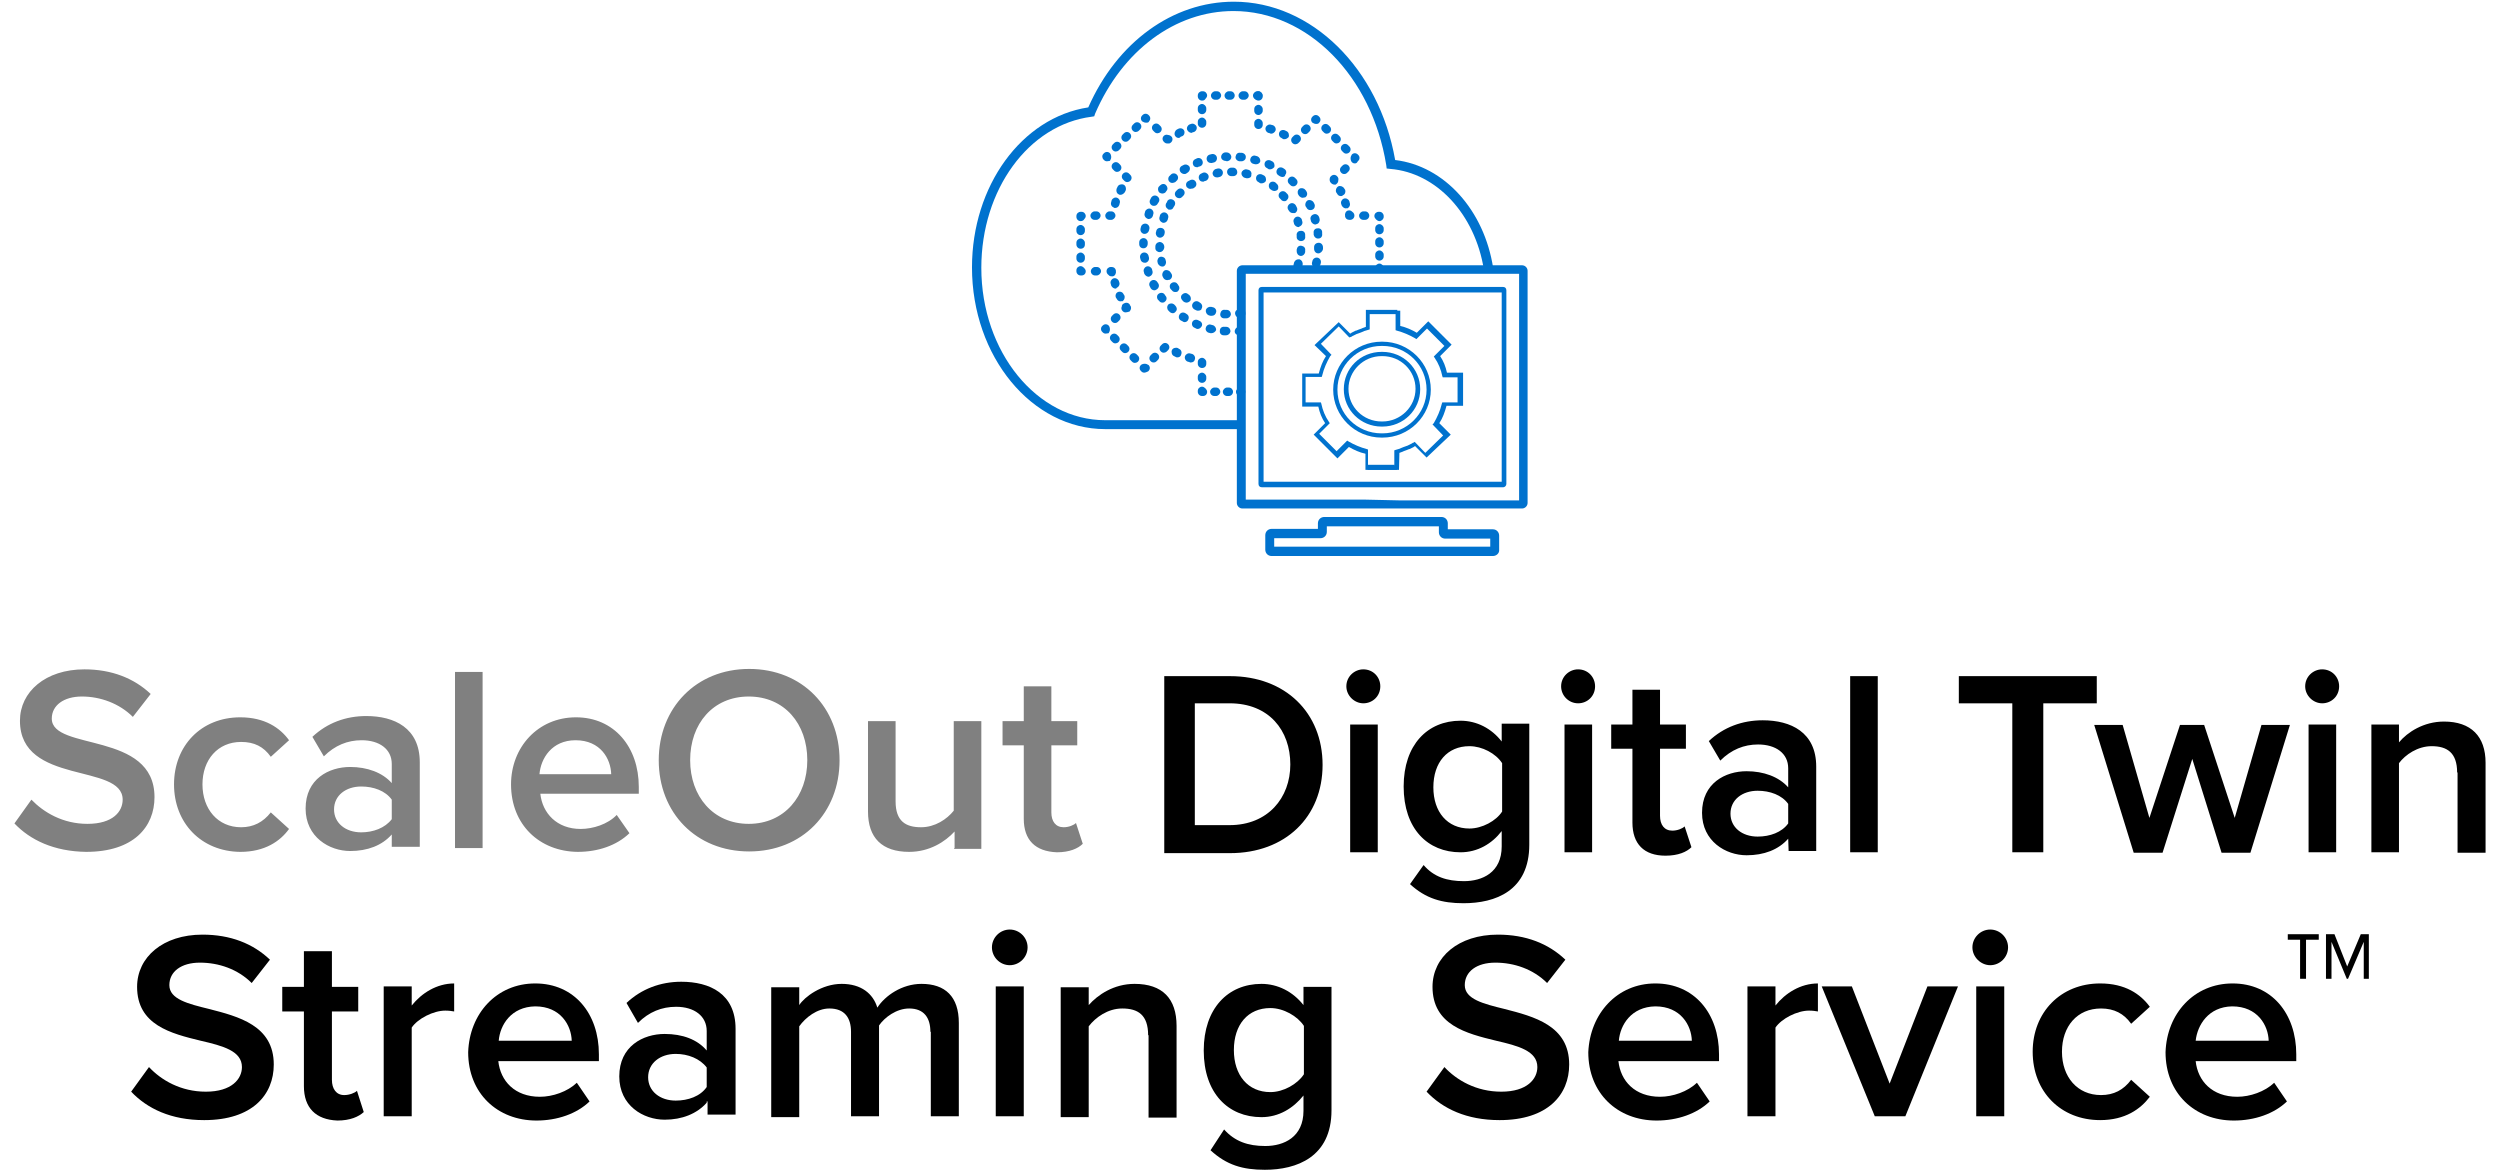 <?xml version="1.0" encoding="UTF-8"?> <svg xmlns="http://www.w3.org/2000/svg" xmlns:xlink="http://www.w3.org/1999/xlink" version="1.1" id="Layer_1" x="0px" y="0px" viewBox="0 0 589 276" style="enable-background:new 0 0 589 276;" xml:space="preserve"> <style type="text/css"> .st0{fill:#0072CE;} .st1{fill:#0072CE;stroke:#2B71B8;stroke-width:1.353;stroke-miterlimit:10;} .st2{fill:#0072CE;stroke:#2B71B8;stroke-width:1.876;stroke-linecap:round;stroke-miterlimit:10;stroke-dasharray:1.995,5.084;} .st3{fill:none;} .st4{fill:#0072CE;stroke:#2B71B8;stroke-width:1.876;stroke-linecap:round;stroke-miterlimit:10;stroke-dasharray:1.995,4.067;} .st5{fill:#0072CE;stroke:#2B71B8;stroke-width:2.034;stroke-linecap:round;stroke-miterlimit:10;stroke-dasharray:0.407,3.05;} .st6{fill:#0072CE;stroke:#2B71B8;stroke-width:0.402;stroke-miterlimit:10;} .st7{fill:#0072CE;stroke:#2B71B8;stroke-width:1.017;stroke-miterlimit:10;} .st8{fill:#808080;} .st9{fill:#0072C6;} .st10{fill:#0076BE;} </style> <g> <g> <path class="st0" d="M292.3,101.1h-31.9c-17.3,0-31.4-17.1-31.4-38.1c0-19.2,11.7-35.3,27.4-37.7c6.8-15.4,19.9-24.9,34.3-24.9 c18.3,0,34.2,15.7,38,37.3c11.6,1.4,21,11.8,23.1,25.5l-2.2,0.3c-2.1-13.1-11.2-22.8-22-23.7l-0.9-0.1l-0.1-0.8 c-3.4-21-18.5-36.3-36-36.3c-13.7,0-26.2,9.3-32.6,24.2l-0.2,0.6l-0.6,0.1c-14.9,1.9-26,17.2-26,35.6c0,19.8,13.1,35.9,29.2,35.9 h31.9v2.1H292.3z"></path> <g> <g> <path class="st0" d="M325,64.3c-0.6,0-1-0.5-1-1v-0.2c0-0.6,0.5-1,1-1c0.5,0,1,0.5,1,1v0.2C326,63.9,325.5,64.3,325,64.3z"></path> <path class="st0" d="M325,61.4c-0.6,0-1-0.5-1-1V60c0-0.6,0.5-1,1-1c0.5,0,1,0.5,1,1v0.4C326,61,325.5,61.4,325,61.4z M325,58.3 c-0.6,0-1-0.5-1-1v-0.4c0-0.6,0.5-1,1-1c0.5,0,1,0.5,1,1v0.4C326,57.9,325.5,58.3,325,58.3z M325,55.2c-0.6,0-1-0.5-1-1v-0.4 c0-0.6,0.5-1,1-1c0.5,0,1,0.5,1,1v0.4C326,54.8,325.5,55.2,325,55.2z"></path> <path class="st0" d="M325,52.1c-0.3,0-0.6-0.2-0.8-0.4c-0.2-0.2-0.4-0.5-0.4-0.8c0-0.6,0.5-1,1-1h0.2c0.6,0,1,0.5,1,1v0.2 C326,51.6,325.5,52.1,325,52.1z"></path> <path class="st0" d="M321.6,51.8h-0.4c-0.6,0-1-0.5-1-1c0-0.5,0.5-1,1-1h0.4c0.6,0,1,0.5,1,1C322.6,51.3,322.2,51.8,321.6,51.8z "></path> <path class="st0" d="M318.1,51.8h-0.2c-0.5,0-0.9-0.3-1-0.8v-0.2c-0.1-0.5,0.2-1.1,0.7-1.2c0.4-0.1,0.7,0,1,0.3 c0.3,0.2,0.5,0.5,0.5,0.9C319.1,51.4,318.6,51.8,318.1,51.8z"></path> <path class="st0" d="M317.1,49.1c-0.4,0-0.8-0.3-1-0.7l-0.1-0.3c-0.2-0.5,0.1-1.1,0.6-1.3c0.5-0.2,1.1,0.1,1.3,0.6l0.1,0.4 c0.2,0.5-0.1,1.1-0.6,1.3C317.3,49,317.2,49.1,317.1,49.1z M315.9,46.2c-0.4,0-0.7-0.2-0.9-0.6l-0.2-0.3c-0.2-0.5,0-1.1,0.5-1.4 c0.5-0.2,1.1,0,1.4,0.5l0.2,0.3c0.2,0.5,0,1.1-0.5,1.3C316.2,46.2,316.1,46.2,315.9,46.2z"></path> <path class="st0" d="M314.4,43.5c-0.3,0-0.7-0.2-0.9-0.5l-0.1-0.1c-0.2-0.4-0.2-1,0.1-1.3l0.1-0.1c0.4-0.4,1-0.4,1.4,0 c0.3,0.3,0.4,0.6,0.3,1c0,0.4-0.2,0.7-0.5,0.9C314.8,43.5,314.6,43.5,314.4,43.5z"></path> <path class="st0" d="M316.7,41c-0.3,0-0.5-0.1-0.7-0.3c-0.4-0.4-0.4-1,0-1.4l0.3-0.3c0.4-0.4,1-0.4,1.4,0c0.4,0.4,0.4,1,0,1.4 l-0.3,0.3C317.2,40.9,317,41,316.7,41z"></path> <path class="st0" d="M319.2,38.5c-0.3,0-0.5-0.1-0.7-0.3s-0.3-0.6-0.3-0.9c0-0.3,0.1-0.6,0.3-0.9c0.4-0.4,1-0.4,1.4,0l0.1,0.1 c0.2,0.2,0.3,0.4,0.3,0.7s-0.1,0.5-0.3,0.7l-0.1,0.1C319.7,38.4,319.5,38.5,319.2,38.5z"></path> <path class="st0" d="M317.2,36.2c-0.3,0-0.5-0.1-0.7-0.3l-0.3-0.3c-0.4-0.4-0.4-1,0-1.4c0.4-0.4,1-0.4,1.4,0l0.3,0.3 c0.4,0.4,0.4,1,0,1.4C317.7,36.1,317.4,36.2,317.2,36.2z M314.9,33.8c-0.3,0-0.5-0.1-0.7-0.3l-0.3-0.3c-0.4-0.4-0.4-1,0-1.4 c0.4-0.4,1-0.4,1.4,0l0.3,0.3c0.4,0.4,0.4,1,0,1.4C315.4,33.7,315.1,33.8,314.9,33.8z M312.6,31.5c-0.3,0-0.5-0.1-0.7-0.3 l-0.3-0.3c-0.4-0.4-0.4-1,0-1.4c0.4-0.4,1-0.4,1.4,0l0.3,0.3c0.4,0.4,0.4,1,0,1.4C313.1,31.4,312.8,31.5,312.6,31.5z"></path> <path class="st0" d="M310.2,29.2h-0.1c-0.3,0-0.6-0.1-0.9-0.3c-0.4-0.4-0.4-1,0-1.4l0.1-0.1c0.4-0.4,1-0.4,1.4,0l0.1,0.1 c0.4,0.4,0.4,1,0,1.4C310.7,29.1,310.4,29.2,310.2,29.2z"></path> <path class="st0" d="M305.2,34c-0.3,0-0.5-0.1-0.7-0.3c-0.4-0.4-0.4-1,0-1.4l0.3-0.3c0.4-0.4,1-0.4,1.4,0c0.4,0.4,0.4,1,0,1.4 l-0.3,0.3C305.7,33.9,305.4,34,305.2,34z M302.6,32.8c-0.1,0-0.3,0-0.4-0.1l-0.3-0.2c-0.5-0.2-0.7-0.8-0.5-1.3 c0.2-0.5,0.8-0.7,1.3-0.5l0.4,0.2c0.5,0.2,0.7,0.9,0.5,1.4C303.3,32.6,303,32.8,302.6,32.8z M307.5,31.6c-0.3,0-0.5-0.1-0.7-0.3 c-0.4-0.4-0.4-1,0-1.4l0.3-0.3c0.4-0.4,1-0.4,1.4,0c0.4,0.4,0.4,1,0,1.4l-0.3,0.3C308,31.5,307.8,31.6,307.5,31.6z M299.5,31.5 c-0.1,0-0.2,0-0.3-0.1l-0.4-0.1c-0.5-0.2-0.8-0.8-0.6-1.3c0.2-0.5,0.8-0.8,1.3-0.6l0.4,0.1c0.5,0.2,0.8,0.8,0.6,1.3 C300.3,31.2,299.9,31.5,299.5,31.5z M296.5,30.4c-0.6,0-1-0.5-1-1V29c0-0.6,0.5-1,1-1c0.5,0,1,0.5,1,1v0.4 C297.5,30,297,30.4,296.5,30.4z M296.5,27.1c-0.6,0-1-0.5-1-1v-0.4c0-0.6,0.5-1,1-1c0.5,0,1,0.5,1,1v0.4 C297.5,26.6,297,27.1,296.5,27.1z"></path> <path class="st0" d="M296.5,23.7c-0.6,0-1-0.5-1-1v-0.2c0-0.6,0.5-1,1-1c0.5,0,1,0.5,1,1v0.2C297.5,23.3,297,23.7,296.5,23.7z"></path> </g> <g> <path class="st0" d="M296.4,23.5h-0.2c-0.6,0-1-0.5-1-1c0-0.5,0.5-1,1-1h0.2c0.6,0,1,0.5,1,1C297.4,23,296.9,23.5,296.4,23.5z"></path> <path class="st0" d="M293.2,23.5h-0.4c-0.6,0-1-0.5-1-1c0-0.5,0.5-1,1-1h0.4c0.6,0,1,0.5,1,1C294.2,23,293.7,23.5,293.2,23.5z M289.9,23.5h-0.4c-0.6,0-1-0.5-1-1c0-0.5,0.5-1,1-1h0.4c0.6,0,1,0.5,1,1C290.9,23,290.5,23.5,289.9,23.5z M286.7,23.5h-0.4 c-0.6,0-1-0.5-1-1c0-0.5,0.5-1,1-1h0.4c0.6,0,1,0.5,1,1C287.7,23,287.2,23.5,286.7,23.5z"></path> <path class="st0" d="M283.2,23.7c-0.6,0-1-0.5-1-1v-0.2c0-0.6,0.5-1,1-1h0.2c0.6,0,1,0.5,1,1c0,0.3-0.2,0.6-0.4,0.8 C283.8,23.6,283.6,23.7,283.2,23.7z"></path> <path class="st0" d="M277.7,32.5c-0.4,0-0.7-0.2-0.9-0.6c-0.2-0.5,0-1.1,0.5-1.4l0.4-0.2c0.5-0.2,1.1,0,1.3,0.5 c0.2,0.5,0,1.1-0.5,1.3l-0.3,0.1C278,32.4,277.9,32.5,277.7,32.5z M280.7,31.3c-0.4,0-0.8-0.3-1-0.7c-0.2-0.5,0.1-1.1,0.6-1.3 l0.3-0.1c0.5-0.2,1.1,0.1,1.3,0.6c0.2,0.5-0.1,1.1-0.6,1.3l-0.4,0.1C280.9,31.3,280.8,31.3,280.7,31.3z M283.2,30.1 c-0.6,0-1-0.5-1-1v-0.4c0-0.6,0.5-1,1-1c0.5,0,1,0.5,1,1v0.4C284.2,29.6,283.8,30.1,283.2,30.1z M283.2,26.9c-0.6,0-1-0.5-1-1 v-0.4c0-0.6,0.5-1,1-1c0.5,0,1,0.5,1,1v0.4C284.2,26.4,283.8,26.9,283.2,26.9z"></path> <path class="st0" d="M275,33.8c-0.3,0-0.5-0.1-0.7-0.3l-0.1-0.1c-0.4-0.4-0.4-1,0-1.4c0.3-0.3,0.7-0.3,1-0.2 c0.3,0,0.7,0.2,0.9,0.5c0.3,0.5,0.1,1.1-0.4,1.4l-0.2,0.1C275.3,33.8,275.2,33.8,275,33.8z"></path> <path class="st0" d="M272.7,31.4c-0.3,0-0.5-0.1-0.7-0.3l-0.3-0.3c-0.4-0.4-0.4-1,0-1.4c0.4-0.4,1-0.4,1.4,0l0.3,0.3 c0.4,0.4,0.4,1,0,1.4C273.2,31.3,272.9,31.4,272.7,31.4z"></path> <path class="st0" d="M270.2,28.9c-0.1,0-0.1,0-0.2,0c-0.3,0-0.6-0.1-0.9-0.3c-0.4-0.4-0.4-1,0-1.4l0.1-0.1c0.4-0.4,1-0.4,1.4,0 l0.1,0.1c0.4,0.4,0.4,1,0,1.4C270.7,28.8,270.4,28.9,270.2,28.9z"></path> <path class="st0" d="M262.9,35.7c-0.3,0-0.5-0.1-0.7-0.3c-0.4-0.4-0.4-1,0-1.4l0.3-0.3c0.4-0.4,1-0.4,1.4,0c0.4,0.4,0.4,1,0,1.4 l-0.3,0.3C263.4,35.6,263.1,35.7,262.9,35.7z M265.2,33.4c-0.3,0-0.5-0.1-0.7-0.3c-0.4-0.4-0.4-1,0-1.4l0.3-0.3 c0.4-0.4,1-0.4,1.4,0c0.4,0.4,0.4,1,0,1.4l-0.3,0.3C265.7,33.3,265.5,33.4,265.2,33.4z M267.6,31.1c-0.3,0-0.5-0.1-0.7-0.3 c-0.4-0.4-0.4-1,0-1.4l0.3-0.3c0.4-0.4,1-0.4,1.4,0c0.4,0.4,0.4,1,0,1.4l-0.3,0.3C268.1,31,267.8,31.1,267.6,31.1z"></path> <path class="st0" d="M260.8,38c-0.3,0-0.5-0.1-0.7-0.3l-0.1-0.1c-0.2-0.2-0.3-0.5-0.3-0.7c0-0.3,0.1-0.5,0.3-0.7l0.1-0.1 c0.4-0.4,1-0.4,1.4,0c0.2,0.2,0.3,0.6,0.3,0.9c0,0.3-0.1,0.6-0.3,0.9C261.3,37.9,261.1,38,260.8,38z"></path> <path class="st0" d="M261.8,51.8h-0.4c-0.6,0-1-0.5-1-1c0-0.5,0.5-1,1-1h0.4c0.6,0,1,0.5,1,1C262.8,51.3,262.3,51.8,261.8,51.8z M258.3,51.8h-0.4c-0.6,0-1-0.5-1-1c0-0.5,0.5-1,1-1h0.4c0.6,0,1,0.5,1,1C259.3,51.3,258.8,51.8,258.3,51.8z M262.7,49 c-0.1,0-0.2,0-0.3-0.1c-0.5-0.2-0.8-0.7-0.6-1.3l0.1-0.4c0.2-0.5,0.8-0.8,1.3-0.6c0.5,0.2,0.8,0.8,0.6,1.3l-0.1,0.4 C263.5,48.8,263.1,49,262.7,49z M264,45.9c-0.1,0-0.3,0-0.4-0.1c-0.5-0.2-0.7-0.8-0.5-1.4l0.2-0.4c0.2-0.5,0.9-0.7,1.4-0.5 c0.5,0.2,0.7,0.9,0.5,1.4l-0.2,0.4C264.7,45.7,264.3,45.9,264,45.9z M265.6,42.9c-0.3,0-0.5-0.1-0.7-0.3l-0.3-0.3 c-0.4-0.4-0.4-1,0-1.4c0.4-0.4,1-0.4,1.4,0l0.3,0.3c0.4,0.4,0.4,1,0,1.4C266.1,42.8,265.8,42.9,265.6,42.9z M263.2,40.5 c-0.3,0-0.5-0.1-0.7-0.3l-0.3-0.3c-0.4-0.4-0.4-1,0-1.4c0.4-0.4,1-0.4,1.4,0l0.3,0.3c0.4,0.4,0.4,1,0,1.4 C263.7,40.4,263.4,40.5,263.2,40.5z"></path> <path class="st0" d="M254.6,52.1c-0.6,0-1-0.5-1-1v-0.2c0-0.6,0.5-1,1-1h0.2c0.6,0,1,0.5,1,1c0,0.3-0.2,0.6-0.4,0.8 C255.3,51.9,255,52.1,254.6,52.1z"></path> <path class="st0" d="M254.6,61.9c-0.6,0-1-0.5-1-1v-0.4c0-0.6,0.5-1,1-1s1,0.5,1,1v0.4C255.6,61.4,255.2,61.9,254.6,61.9z M254.6,58.6c-0.6,0-1-0.5-1-1v-0.4c0-0.6,0.5-1,1-1s1,0.5,1,1v0.4C255.6,58.2,255.2,58.6,254.6,58.6z M254.6,55.4 c-0.6,0-1-0.5-1-1V54c0-0.6,0.5-1,1-1s1,0.5,1,1v0.4C255.6,54.9,255.2,55.4,254.6,55.4z"></path> <path class="st0" d="M254.8,64.9h-0.2c-0.6,0-1-0.5-1-1v-0.2c0-0.6,0.5-1,1-1c0.3,0,0.6,0.2,0.8,0.4c0.2,0.2,0.4,0.5,0.4,0.8 C255.8,64.5,255.4,64.9,254.8,64.9z"></path> <path class="st0" d="M258.4,64.9H258c-0.6,0-1-0.5-1-1c0-0.5,0.5-1,1-1h0.4c0.6,0,1,0.5,1,1C259.4,64.4,258.9,64.9,258.4,64.9z"></path> <path class="st0" d="M261.9,65.1c-0.3,0-0.6-0.1-0.7-0.3c-0.3-0.2-0.5-0.5-0.5-0.9c0-0.6,0.5-1,1-1h0.2c0.5,0,0.9,0.3,1,0.8v0.2 c0.1,0.5-0.2,1.1-0.7,1.2C262,65.1,262,65.1,261.9,65.1z"></path> <path class="st0" d="M264,71c-0.4,0-0.7-0.2-0.9-0.6l-0.2-0.3c-0.2-0.5,0-1.1,0.5-1.3c0.5-0.2,1.1,0,1.3,0.5l0.2,0.3 c0.2,0.5,0,1.1-0.5,1.4C264.3,70.9,264.1,71,264,71z M262.8,68c-0.4,0-0.8-0.3-1-0.7l-0.1-0.4c-0.2-0.5,0.1-1.1,0.6-1.3 c0.5-0.2,1.1,0.1,1.3,0.6l0.1,0.3c0.2,0.5-0.1,1.1-0.6,1.3C263,68,262.9,68,262.8,68z"></path> <path class="st0" d="M265.2,73.6c-0.3,0-0.5-0.1-0.7-0.3c-0.3-0.3-0.4-0.7-0.2-1.1c0-0.3,0.2-0.6,0.5-0.7 c0.5-0.3,1.1-0.2,1.4,0.3v0.1l0.1,0.1c0.3,0.4,0.2,0.9-0.1,1.3l-0.1,0.1C265.7,73.5,265.5,73.6,265.2,73.6z"></path> <path class="st0" d="M262.7,76.1c-0.3,0-0.5-0.1-0.7-0.3c-0.4-0.4-0.4-1,0-1.4l0.3-0.3c0.4-0.4,1-0.4,1.4,0c0.4,0.4,0.4,1,0,1.4 l-0.3,0.3C263.2,76,263,76.1,262.7,76.1z"></path> <path class="st0" d="M260.5,78.6c-0.3,0-0.5-0.1-0.7-0.3l-0.1-0.1c-0.2-0.2-0.3-0.4-0.3-0.7s0.1-0.5,0.3-0.7l0.1-0.1 c0.4-0.4,1-0.4,1.4,0c0.2,0.2,0.3,0.6,0.3,0.9s-0.1,0.6-0.3,0.9C261,78.5,260.8,78.6,260.5,78.6z"></path> <path class="st0" d="M267.4,85.5c-0.3,0-0.5-0.1-0.7-0.3l-0.3-0.3c-0.4-0.4-0.4-1,0-1.4c0.4-0.4,1-0.4,1.4,0l0.3,0.3 c0.4,0.4,0.4,1,0,1.4C267.9,85.4,267.6,85.5,267.4,85.5z M265.1,83.2c-0.3,0-0.5-0.1-0.7-0.3l-0.3-0.3c-0.4-0.4-0.4-1,0-1.4 s1-0.4,1.4,0l0.3,0.3c0.4,0.4,0.4,1,0,1.4C265.6,83.1,265.3,83.2,265.1,83.2z M262.8,80.9c-0.3,0-0.5-0.1-0.7-0.3l-0.3-0.3 c-0.4-0.4-0.4-1,0-1.4c0.4-0.4,1-0.4,1.4,0l0.3,0.3c0.4,0.4,0.4,1,0,1.4C263.3,80.8,263,80.9,262.8,80.9z"></path> <path class="st0" d="M269.6,87.8c-0.3,0-0.5-0.1-0.7-0.3l-0.1-0.1c-0.4-0.4-0.4-1,0-1.4c0.2-0.2,0.6-0.3,0.9-0.3 s0.6,0.1,0.9,0.3c0.4,0.4,0.4,1,0,1.4l-0.1,0.1C270.1,87.7,269.8,87.8,269.6,87.8z"></path> <path class="st0" d="M283.2,90.2c-0.6,0-1-0.5-1-1v-0.4c0-0.6,0.5-1,1-1c0.5,0,1,0.5,1,1v0.4C284.2,89.7,283.8,90.2,283.2,90.2z M283.2,86.7c-0.6,0-1-0.5-1-1v-0.4c0-0.6,0.5-1,1-1c0.5,0,1,0.5,1,1v0.4C284.2,86.3,283.8,86.7,283.2,86.7z M271.8,85.4 c-0.3,0-0.5-0.1-0.7-0.3c-0.4-0.4-0.4-1,0-1.4l0.3-0.3c0.4-0.4,1-0.4,1.4,0c0.4,0.4,0.4,1,0,1.4l-0.3,0.3 C272.3,85.3,272.1,85.4,271.8,85.4z M280.5,85.4c-0.1,0-0.2,0-0.3-0.1l-0.4-0.1c-0.5-0.2-0.8-0.8-0.6-1.3 c0.2-0.5,0.8-0.8,1.3-0.6l0.4,0.1c0.5,0.2,0.8,0.8,0.6,1.3C281.4,85.2,281,85.4,280.5,85.4z M277.4,84.2c-0.1,0-0.3,0-0.4-0.1 l-0.4-0.2c-0.5-0.2-0.7-0.9-0.5-1.4c0.2-0.5,0.9-0.7,1.4-0.5l0.3,0.2c0.5,0.2,0.7,0.8,0.5,1.3C278.2,84,277.8,84.2,277.4,84.2z M274.2,83.1c-0.3,0-0.5-0.1-0.7-0.3c-0.4-0.4-0.4-1,0-1.4l0.3-0.3c0.4-0.4,1-0.4,1.4,0c0.4,0.4,0.4,1,0,1.4l-0.3,0.3 C274.7,83,274.4,83.1,274.2,83.1z"></path> <path class="st0" d="M283.4,93.3h-0.2c-0.6,0-1-0.5-1-1v-0.2c0-0.6,0.5-1,1-1c0.3,0,0.6,0.2,0.8,0.4c0.2,0.2,0.4,0.5,0.4,0.8 C284.4,92.9,284,93.3,283.4,93.3z"></path> <path class="st0" d="M289.5,93.3h-0.4c-0.6,0-1-0.5-1-1c0-0.5,0.5-1,1-1h0.4c0.6,0,1,0.5,1,1C290.5,92.8,290.1,93.3,289.5,93.3z M286.5,93.3h-0.4c-0.6,0-1-0.5-1-1c0-0.5,0.5-1,1-1h0.4c0.6,0,1,0.5,1,1C287.5,92.8,287,93.3,286.5,93.3z"></path> <path class="st0" d="M292.4,93.3h-0.2c-0.6,0-1-0.5-1-1c0-0.5,0.5-1,1-1h0.2c0.6,0,1,0.5,1,1C293.4,92.8,293,93.3,292.4,93.3z"></path> </g> <path class="st0" d="M288.9,75L288.9,75h-0.5c-0.6,0-1-0.5-0.9-1.1s0.5-1,1.1-0.9h0.4c0.6,0,1,0.5,1,1.1 C289.9,74.6,289.5,75,288.9,75z M292,74.9c-0.5,0-0.9-0.4-1-0.9c-0.1-0.6,0.3-1.1,0.9-1.1l0.4-0.1c0.6-0.1,1.1,0.3,1.1,0.9 c0.1,0.6-0.3,1.1-0.9,1.1c-0.1,0-0.3,0-0.4,0.1C292,74.9,292,74.9,292,74.9z M285.5,74.4c-0.1,0-0.2,0-0.3,0s-0.3-0.1-0.4-0.1 c-0.5-0.2-0.8-0.7-0.7-1.3c0.2-0.5,0.7-0.8,1.3-0.7l0.4,0.1c0.5,0.1,0.9,0.7,0.7,1.2C286.4,74.1,286,74.4,285.5,74.4z M282.3,73.2c-0.2,0-0.3,0-0.5-0.1l-0.4-0.2c-0.5-0.3-0.7-0.9-0.4-1.4c0.3-0.5,0.9-0.7,1.4-0.4l0.3,0.2c0.5,0.3,0.7,0.9,0.4,1.4 C283.1,73,282.7,73.2,282.3,73.2z M279.5,71.3c-0.2,0-0.4-0.1-0.6-0.2c-0.1-0.1-0.2-0.2-0.3-0.3c-0.4-0.4-0.5-1-0.1-1.4 s1-0.5,1.4-0.1l0.3,0.2c0.4,0.4,0.5,1,0.2,1.4C280.1,71.2,279.8,71.3,279.5,71.3z M276.9,68.8c-0.3,0-0.6-0.1-0.8-0.4 c-0.1-0.1-0.2-0.2-0.3-0.3c-0.3-0.4-0.3-1.1,0.2-1.4c0.4-0.3,1.1-0.3,1.4,0.2c0.1,0.1,0.2,0.2,0.2,0.3c0.4,0.4,0.3,1.1-0.1,1.4 C277.5,68.7,277.3,68.8,276.9,68.8z M275,66c-0.4,0-0.7-0.2-0.9-0.5c-0.1-0.1-0.1-0.3-0.2-0.4c-0.2-0.5,0-1.1,0.5-1.4 c0.5-0.2,1.1,0,1.4,0.5l0.2,0.3c0.3,0.5,0.1,1.1-0.4,1.4C275.3,65.9,275.2,66,275,66z M305.7,63.6c-0.1,0-0.2,0-0.3-0.1 c-0.5-0.2-0.8-0.8-0.6-1.3l0.1-0.4c0.2-0.5,0.7-0.8,1.3-0.7c0.5,0.2,0.8,0.7,0.7,1.3l-0.1,0.4C306.5,63.4,306.1,63.6,305.7,63.6z M273.8,62.8c-0.4,0-0.8-0.3-1-0.7l-0.1-0.4c-0.1-0.5,0.2-1.1,0.7-1.2c0.5-0.1,1.1,0.2,1.2,0.7l0.1,0.4c0.1,0.5-0.2,1.1-0.7,1.2 C273.9,62.8,273.9,62.8,273.8,62.8z M306.5,60.3h-0.1c-0.6-0.1-0.9-0.6-0.9-1.1c0-0.1,0-0.2,0-0.4c0.1-0.6,0.5-1,1.1-0.9 c0.6,0.1,1,0.5,0.9,1.1c0,0.1,0,0.3,0,0.4C307.4,59.9,307,60.3,306.5,60.3z M273.2,59.4c-0.5,0-1-0.4-1-0.9v-0.4 c0-0.6,0.4-1,1-1.1c0.5,0,1,0.4,1.1,1v0.4C274.2,58.9,273.8,59.4,273.2,59.4L273.2,59.4z M306.5,56.8c-0.5,0-1-0.4-1-0.9v-0.4 c-0.1-0.6,0.3-1.1,0.9-1.1c0.6-0.1,1.1,0.3,1.1,0.9v0.4C307.6,56.3,307.2,56.8,306.5,56.8C306.6,56.8,306.6,56.8,306.5,56.8z M273.3,56h-0.1c-0.6-0.1-0.9-0.6-0.9-1.1l0.1-0.4c0.1-0.6,0.6-0.9,1.2-0.8c0.6,0.1,0.9,0.6,0.8,1.2l-0.1,0.4 C274.2,55.6,273.8,56,273.3,56z M305.9,53.5c-0.4,0-0.8-0.3-1-0.7l-0.1-0.4c-0.2-0.5,0.1-1.1,0.6-1.3c0.5-0.2,1.1,0.1,1.3,0.6 l0.1,0.4c0.2,0.5-0.1,1.1-0.7,1.3C306.1,53.5,306,53.5,305.9,53.5z M274.1,52.5c-0.1,0-0.2,0-0.3-0.1c-0.5-0.2-0.8-0.8-0.6-1.3 l0.1-0.4c0.2-0.5,0.8-0.8,1.3-0.6s0.8,0.8,0.6,1.3l-0.1,0.4C274.9,52.3,274.5,52.5,274.1,52.5z M304.6,50.2 c-0.4,0-0.7-0.2-0.9-0.5l-0.2-0.3c-0.3-0.5-0.1-1.1,0.4-1.4c0.5-0.3,1.1-0.1,1.4,0.4l0.2,0.4c0.3,0.5,0.1,1.1-0.4,1.4 C304.9,50.2,304.7,50.2,304.6,50.2z M275.6,49.4c-0.2,0-0.4,0-0.5-0.2c-0.5-0.3-0.6-0.9-0.3-1.4c0.1-0.1,0.2-0.2,0.2-0.4 c0.3-0.5,0.9-0.6,1.4-0.3c0.5,0.3,0.6,0.9,0.3,1.4c-0.1,0.1-0.1,0.2-0.2,0.3C276.3,49.3,276,49.4,275.6,49.4z M302.6,47.4 c-0.3,0-0.6-0.1-0.8-0.4l-0.3-0.3c-0.4-0.4-0.3-1.1,0.1-1.4c0.4-0.4,1.1-0.3,1.4,0.1c0.1,0.1,0.2,0.2,0.3,0.3 c0.4,0.4,0.3,1.1-0.1,1.4C303.1,47.3,302.9,47.4,302.6,47.4z M277.8,46.7c-0.2,0-0.5-0.1-0.7-0.3c-0.4-0.4-0.4-1,0-1.4l0.3-0.3 c0.4-0.4,1-0.4,1.4,0c0.4,0.4,0.4,1,0,1.4l-0.3,0.3C278.3,46.6,278.1,46.7,277.8,46.7z M300.2,45c-0.2,0-0.4-0.1-0.6-0.2 c-0.1-0.1-0.2-0.2-0.3-0.2c-0.4-0.3-0.5-1-0.2-1.4c0.3-0.5,1-0.5,1.4-0.2c0.1,0.1,0.2,0.2,0.3,0.3c0.4,0.3,0.5,1,0.2,1.4 C300.8,44.9,300.5,45,300.2,45z M280.4,44.5c-0.3,0-0.6-0.2-0.8-0.4c-0.3-0.5-0.2-1.1,0.3-1.4l0.4-0.2c0.5-0.3,1.1-0.2,1.4,0.3 c0.3,0.5,0.2,1.1-0.3,1.4l-0.3,0.2C280.8,44.4,280.6,44.5,280.4,44.5z M297.2,43.2c-0.1,0-0.3,0-0.4-0.1 c-0.1-0.1-0.2-0.1-0.3-0.2c-0.5-0.2-0.7-0.8-0.5-1.3s0.8-0.7,1.3-0.5c0.1,0.1,0.3,0.1,0.4,0.2c0.5,0.2,0.7,0.9,0.5,1.4 C298,43,297.6,43.2,297.2,43.2z M283.4,42.8c-0.4,0-0.8-0.2-0.9-0.6c-0.2-0.5,0-1.1,0.5-1.3c0.1-0.1,0.3-0.1,0.4-0.2 c0.5-0.2,1.1,0.1,1.3,0.6s-0.1,1.1-0.6,1.3l-0.4,0.1C283.7,42.8,283.5,42.8,283.4,42.8z M293.9,42c-0.1,0-0.2,0-0.2,0l-0.4-0.1 c-0.5-0.1-0.9-0.7-0.8-1.2c0.1-0.5,0.7-0.9,1.2-0.8c0.1,0,0.3,0.1,0.4,0.1c0.5,0.1,0.9,0.7,0.7,1.2C294.9,41.7,294.4,42,293.9,42 z M286.7,41.8c-0.5,0-0.9-0.3-1-0.8s0.3-1.1,0.8-1.2l0.4-0.1c0.6-0.1,1.1,0.3,1.2,0.8c0.1,0.6-0.3,1.1-0.8,1.2l-0.4,0.1 C286.8,41.8,286.8,41.8,286.7,41.8z M290.5,41.5L290.5,41.5h-0.4c-0.6,0-1-0.5-1-1c0-0.6,0.5-1,1-1l0,0c0.1,0,0.3,0,0.4,0 c0.6,0,1,0.5,1,1.1C291.5,41.1,291.1,41.5,290.5,41.5z"></path> <path class="st0" d="M288.8,79L288.8,79h-0.5c-0.6,0-1-0.5-0.9-1.1c0-0.6,0.5-1,1.1-0.9h0.4c0.6,0,1,0.5,1,1.1 C289.8,78.6,289.4,79,288.8,79z M291.9,79c-0.5,0-1-0.4-1-0.9c0-0.6,0.4-1,0.9-1.1h0.4c0.6-0.1,1.1,0.3,1.1,0.9 c0.1,0.6-0.3,1.1-0.9,1.1H291.9C291.9,78.9,291.9,79,291.9,79z M285.4,78.5c-0.1,0-0.2,0-0.2,0l-0.4-0.1 c-0.5-0.1-0.9-0.7-0.7-1.2c0.1-0.5,0.7-0.9,1.2-0.7l0.4,0.1c0.5,0.1,0.9,0.7,0.8,1.2C286.3,78.2,285.9,78.5,285.4,78.5z M282.2,77.5c-0.1,0-0.3,0-0.4-0.1l-0.4-0.2c-0.5-0.2-0.7-0.8-0.5-1.3c0.2-0.5,0.8-0.7,1.3-0.5l0.4,0.2c0.5,0.2,0.8,0.8,0.5,1.3 C282.9,77.2,282.6,77.5,282.2,77.5z M279.1,75.9c-0.2,0-0.4-0.1-0.5-0.2l-0.4-0.2c-0.5-0.3-0.6-0.9-0.3-1.4s0.9-0.6,1.4-0.3 l0.3,0.2c0.5,0.3,0.6,0.9,0.3,1.4C279.8,75.7,279.4,75.9,279.1,75.9z M276.3,73.8c-0.2,0-0.5-0.1-0.7-0.3l-0.3-0.3 c-0.4-0.4-0.4-1-0.1-1.4c0.4-0.4,1-0.4,1.4-0.1l0.3,0.3c0.4,0.4,0.5,1,0.1,1.4C276.8,73.7,276.5,73.8,276.3,73.8z M273.9,71.3 c-0.3,0-0.6-0.1-0.8-0.4c-0.1-0.1-0.2-0.2-0.3-0.3c-0.3-0.4-0.3-1.1,0.2-1.4c0.4-0.3,1.1-0.3,1.4,0.2l0.2,0.3 c0.4,0.4,0.3,1.1-0.2,1.4C274.4,71.2,274.1,71.3,273.9,71.3z M272,68.4c-0.4,0-0.7-0.2-0.9-0.5l-0.2-0.4 c-0.3-0.5-0.1-1.1,0.4-1.4c0.5-0.3,1.1-0.1,1.4,0.4l0.2,0.3c0.3,0.5,0.1,1.1-0.4,1.4C272.3,68.3,272.2,68.4,272,68.4z M270.6,65.2c-0.4,0-0.8-0.3-1-0.7l-0.1-0.4c-0.2-0.5,0.1-1.1,0.6-1.3c0.5-0.2,1.1,0.1,1.3,0.6l0.1,0.4c0.2,0.5-0.1,1.1-0.6,1.3 C270.8,65.2,270.7,65.2,270.6,65.2z M310.1,63.1c-0.1,0-0.2,0-0.2,0c-0.5-0.1-0.9-0.7-0.8-1.2l0.1-0.4c0.1-0.5,0.6-0.9,1.2-0.8 c0.5,0.1,0.9,0.6,0.8,1.2l-0.1,0.4C311,62.7,310.6,63.1,310.1,63.1z M269.7,61.9c-0.5,0-0.9-0.3-1-0.8l-0.1-0.4 c-0.1-0.6,0.3-1.1,0.8-1.2c0.6-0.1,1.1,0.3,1.2,0.8l0.1,0.4c0.1,0.6-0.3,1.1-0.8,1.2C269.8,61.9,269.8,61.9,269.7,61.9z M310.6,59.7L310.6,59.7c-0.6,0-1-0.5-1-1.1v-0.4c0-0.6,0.5-1,1.1-1c0.6,0,1,0.5,1,1.1v0.4C311.6,59.2,311.1,59.7,310.6,59.7z M269.4,58.5c-0.6,0-1-0.4-1-1v-0.4c0-0.6,0.5-1,1-1l0,0c0.6,0,1,0.5,1,1v0.3C270.4,58,270,58.5,269.4,58.5z M310.5,56.2 c-0.5,0-0.9-0.4-1-0.9v-0.4c-0.1-0.6,0.3-1.1,0.9-1.1c0.6-0.1,1.1,0.3,1.1,0.9v0.4c0.1,0.6-0.3,1.1-0.9,1.1 C310.6,56.2,310.6,56.2,310.5,56.2z M269.7,55.1c-0.1,0-0.1,0-0.2,0c-0.5-0.1-0.9-0.6-0.8-1.2l0.1-0.4c0.1-0.5,0.6-0.9,1.2-0.8 c0.5,0.1,0.9,0.6,0.8,1.2l-0.1,0.4C270.6,54.7,270.2,55.1,269.7,55.1z M309.9,52.9c-0.4,0-0.8-0.3-1-0.7l-0.1-0.4 c-0.2-0.5,0.1-1.1,0.7-1.3c0.5-0.2,1.1,0.1,1.3,0.7l0.1,0.4c0.1,0.5-0.2,1.1-0.7,1.2C310.1,52.8,310,52.9,309.9,52.9z M270.6,51.6c-0.1,0-0.2,0-0.3-0.1c-0.5-0.2-0.8-0.8-0.6-1.3l0.1-0.4c0.2-0.5,0.8-0.8,1.3-0.6c0.5,0.2,0.8,0.8,0.6,1.3l-0.1,0.4 C271.4,51.4,271,51.6,270.6,51.6z M308.7,49.5c-0.4,0-0.7-0.2-0.9-0.6l-0.2-0.3c-0.2-0.5,0-1.1,0.5-1.4c0.5-0.2,1.1,0,1.4,0.5 l0.2,0.4c0.2,0.5,0,1.1-0.5,1.3C309,49.5,308.8,49.5,308.7,49.5z M271.9,48.5c-0.2,0-0.3,0-0.5-0.1c-0.5-0.3-0.7-0.9-0.4-1.4 l0.2-0.4c0.3-0.5,0.9-0.7,1.4-0.4c0.5,0.3,0.7,0.9,0.4,1.4l-0.2,0.3C272.6,48.3,272.3,48.5,271.9,48.5z M306.9,46.6 c-0.3,0-0.6-0.2-0.8-0.4c-0.1-0.1-0.1-0.2-0.2-0.3c-0.3-0.5-0.2-1.1,0.2-1.4c0.4-0.3,1.1-0.2,1.4,0.2c0.1,0.1,0.2,0.2,0.3,0.4 c0.3,0.5,0.2,1.1-0.3,1.4C307.3,46.5,307.1,46.6,306.9,46.6z M273.8,45.6c-0.2,0-0.4-0.1-0.6-0.2c-0.4-0.3-0.5-1-0.2-1.4 c0.1-0.1,0.2-0.2,0.3-0.3c0.4-0.4,1-0.5,1.4-0.1s0.5,1,0.1,1.4l-0.2,0.3C274.4,45.5,274.1,45.6,273.8,45.6z M304.7,43.9 c-0.3,0-0.5-0.1-0.7-0.3l-0.3-0.3c-0.4-0.4-0.4-1,0-1.4c0.4-0.4,1-0.4,1.4,0l0.3,0.3c0.4,0.4,0.4,1,0,1.4 C305.2,43.8,305,43.9,304.7,43.9z M276.2,43.1c-0.3,0-0.5-0.1-0.7-0.3c-0.4-0.4-0.3-1.1,0.1-1.4l0.3-0.3c0.4-0.4,1.1-0.3,1.4,0.1 c0.4,0.4,0.3,1.1-0.1,1.4l-0.3,0.3C276.7,43,276.4,43.1,276.2,43.1z M302.1,41.7c-0.2,0-0.4-0.1-0.6-0.2l-0.3-0.2 c-0.5-0.3-0.6-0.9-0.3-1.4c0.3-0.5,0.9-0.6,1.4-0.3l0.3,0.2c0.5,0.3,0.6,1,0.2,1.4C302.8,41.6,302.4,41.7,302.1,41.7z M279,41 c-0.3,0-0.7-0.2-0.9-0.5c-0.3-0.5-0.2-1.1,0.3-1.4l0.4-0.2c0.5-0.3,1.1-0.1,1.4,0.3c0.3,0.5,0.1,1.1-0.3,1.4l-0.3,0.2 C279.4,41,279.2,41,279,41z M299.2,39.9c-0.1,0-0.3,0-0.4-0.1l-0.3-0.2c-0.5-0.2-0.7-0.8-0.5-1.3s0.8-0.7,1.3-0.5l0.4,0.2 c0.5,0.2,0.7,0.9,0.5,1.4C299.9,39.7,299.6,39.9,299.2,39.9z M282,39.4c-0.4,0-0.8-0.2-0.9-0.6c-0.2-0.5,0-1.1,0.5-1.3l0.4-0.2 c0.5-0.2,1.1,0,1.3,0.6c0.2,0.5,0,1.1-0.6,1.3l-0.4,0.1C282.3,39.4,282.2,39.4,282,39.4z M296,38.7c-0.1,0-0.2,0-0.3,0l-0.4-0.1 c-0.5-0.1-0.9-0.7-0.7-1.2c0.1-0.5,0.7-0.9,1.2-0.7l0.4,0.1c0.5,0.2,0.8,0.7,0.7,1.3C296.8,38.4,296.4,38.7,296,38.7z M285.3,38.4c-0.5,0-0.9-0.3-1-0.8s0.2-1.1,0.8-1.2l0.4-0.1c0.5-0.1,1.1,0.2,1.2,0.8c0.1,0.5-0.2,1.1-0.8,1.2l-0.4,0.1 C285.5,38.4,285.4,38.4,285.3,38.4z M292.5,38h-0.1H292c-0.6-0.1-1-0.6-0.9-1.1c0.1-0.6,0.5-1,1.1-0.9h0.4c0.6,0.1,1,0.6,0.9,1.1 C293.5,37.6,293,38,292.5,38z M288.7,37.9c-0.5,0-1-0.4-1-0.9c0-0.6,0.4-1,0.9-1.1h0.4c0.5,0,1,0.4,1.1,1c0,0.6-0.4,1-1,1.1 L288.7,37.9L288.7,37.9z"></path> </g> <g> <g> <path class="st0" d="M354.1,114.6h-56.8c-0.3,0-0.6-0.3-0.6-0.6V68.4c0-0.3,0.3-0.6,0.6-0.6h56.8c0.3,0,0.6,0.3,0.6,0.6V114 C354.7,114.3,354.5,114.6,354.1,114.6z M297.5,113.7H354v-45h-56.5V113.7z"></path> <path class="st0" d="M354.1,114.8h-56.8c-0.5,0-0.8-0.3-0.8-0.8V68.4c0-0.5,0.3-0.8,0.8-0.8h56.8c0.5,0,0.8,0.3,0.8,0.8V114 C354.9,114.4,354.6,114.8,354.1,114.8z M297.3,68c-0.2,0-0.4,0.2-0.4,0.4V114c0,0.2,0.2,0.4,0.4,0.4h56.8c0.2,0,0.4-0.2,0.4-0.4 V68.4c0-0.2-0.2-0.4-0.4-0.4C354.1,68,297.3,68,297.3,68z M354.2,113.9h-56.9V68.5h56.9V113.9z M297.7,113.5h56.1V68.9h-56.1 V113.5z"></path> </g> <g> <path class="st0" d="M329.6,110.7h-7.4v-1h6.3v-3.6l0.3-0.1c0.3-0.1,0.7-0.2,1-0.3l0.2-0.1c0.4-0.2,0.8-0.3,1.3-0.5 c0.1,0,0.2-0.1,0.3-0.1l0.8-0.4c0.3-0.1,0.4-0.3,0.6-0.3l0.3-0.2l2.5,2.6l4.2-4.1l-2.5-2.6l0.3-0.3c0.8-1.4,1.5-2.9,1.9-4.6 l0.1-0.3h3.6v-5.9h-3.5l-0.1-0.3c-0.3-1.5-0.9-3-1.8-4.3l-0.2-0.3l2.5-2.5l-4.1-4.1l-2.5,2.5l-0.3-0.2c-1.4-0.8-2.8-1.4-4.3-1.8 l-0.3-0.1V74h-6.3v-0.8h7.4v3.6c1.4,0.3,2.7,0.9,3.9,1.6l2.7-2.7l5.5,5.5l-2.7,2.7c0.8,1.2,1.3,2.5,1.6,3.9h3.8v7.8h-3.9 c-0.4,1.5-0.9,2.9-1.7,4.1l2.7,2.7l-5.7,5.4l-2.7-2.7c-0.1,0.1-0.3,0.1-0.3,0.2l-0.8,0.4c-0.1,0.1-0.2,0.1-0.3,0.1 c-0.4,0.2-0.8,0.3-1.3,0.5l-0.2,0.1c-0.3,0.1-0.5,0.2-0.8,0.3L329.6,110.7z"></path> <path class="st0" d="M325.5,103.1c-6.3,0-11.4-5.1-11.4-11.3s5.1-11.3,11.4-11.3h0.2c6.3,0,11.4,5.1,11.4,11.3 s-5.1,11.3-11.4,11.3H325.5z M325.5,81.5c-5.7,0-10.4,4.6-10.4,10.3s4.6,10.3,10.4,10.3h0.2c5.7,0,10.4-4.6,10.4-10.3 s-4.6-10.3-10.4-10.3H325.5z"></path> <path class="st0" d="M325.7,100.5h-0.2c-4.9,0-8.9-3.9-8.9-8.8s3.9-8.8,8.9-8.8h0.2c4.9,0,8.9,3.9,8.9,8.8 C334.6,96.6,330.6,100.5,325.7,100.5z M325.5,83.9c-4.3,0-7.8,3.5-7.8,7.7c0,4.3,3.5,7.7,7.8,7.7h0.2c4.3,0,7.8-3.5,7.8-7.7 c0-4.3-3.5-7.7-7.8-7.7H325.5z"></path> <path class="st0" d="M329.1,110.7h-7.4v-3.8c-1.4-0.3-2.7-0.9-3.9-1.6l-2.7,2.7l-5.6-5.6l2.7-2.7c-0.8-1.2-1.3-2.5-1.6-3.9h-3.8 v-7.8h3.9c0.4-1.5,0.9-2.9,1.7-4.1l-2.7-2.6l5.7-5.4l2.7,2.7c0.1-0.1,0.3-0.1,0.3-0.2l0.8-0.4c0.1-0.1,0.2-0.1,0.3-0.1 c0.4-0.2,0.8-0.3,1.3-0.5l0.2-0.1c0.3-0.1,0.5-0.2,0.8-0.3V73h7.4v1h-6.5v3.6l-0.3,0.1c-0.3,0.1-0.7,0.2-1,0.3l-0.2,0.1 c-0.4,0.2-0.8,0.3-1.3,0.5c-0.1,0-0.2,0.1-0.3,0.1l-0.8,0.4c-0.3,0.1-0.4,0.3-0.6,0.3l-0.3,0.1l-2.5-2.6l-4.2,4.1l2.5,2.6 l-0.3,0.3c-0.8,1.4-1.5,2.9-1.9,4.6l-0.1,0.3h-3.8v6h3.6l0.1,0.3c0.3,1.5,0.9,3,1.8,4.3l0.2,0.3l-2.5,2.5l4.1,4.1l2.5-2.5 l0.3,0.2c1.4,0.8,2.8,1.4,4.3,1.8l0.3,0.1v3.6h6.3v0.9h0.5V110.7z"></path> </g> <g> <path class="st0" d="M320.6,119.6h-27.9c-0.6,0-1.1-0.5-1.1-1.1V63.8c0-0.6,0.5-1.1,1.1-1.1h65.9c0.6,0,1.1,0.5,1.1,1.1v54.7 c0,0.6-0.5,1.1-1.1,1.1h-28H320.6z M330.1,118.1h28V64.3h-64.8v53.6h27.9L330.1,118.1z"></path> <path class="st0" d="M358.6,119.8h-65.9c-0.7,0-1.3-0.6-1.3-1.3V63.8c0-0.7,0.6-1.3,1.3-1.3h65.9c0.7,0,1.3,0.6,1.3,1.3v54.7 C359.9,119.2,359.3,119.8,358.6,119.8z M292.7,62.9c-0.5,0-0.9,0.4-0.9,0.9v54.7c0,0.5,0.4,0.9,0.9,0.9h65.9 c0.5,0,0.9-0.4,0.9-0.9V63.8c0-0.5-0.4-0.9-0.9-0.9C358.6,62.9,292.7,62.9,292.7,62.9z M358.2,118.3h-28.2l-9-0.2H293v-54h65.2 V118.3z M330.1,117.9h27.8V64.5h-64.4v53.2h27.7L330.1,117.9z"></path> </g> </g> <path class="st0" d="M351.7,131h-52.1c-0.9,0-1.5-0.7-1.5-1.5v-3.4c0-0.9,0.7-1.5,1.5-1.5h10.9v-1.3c0-0.9,0.7-1.5,1.5-1.5h27.6 c0.9,0,1.5,0.7,1.5,1.5v1.4h10.6c0.9,0,1.5,0.7,1.5,1.5v3.3C353.3,130.3,352.6,131,351.7,131z M300.3,128.8h50.8v-1.9h-10.6 c-0.9,0-1.5-0.7-1.5-1.5V124h-26.4v1.3c0,0.9-0.7,1.5-1.5,1.5h-10.9V128.8z"></path> </g> <g> <path class="st8" d="M3.4,194l4-5.6c2.9,3,7.4,5.7,13.2,5.7c6,0,8.3-2.9,8.3-5.7c0-8.7-24.2-3.3-24.2-18.6c0-6.8,6-12.1,15.2-12.1 c6.4,0,11.7,2.1,15.6,5.8l-4.2,5.4c-3.2-3.2-7.7-4.8-12-4.8c-4.3,0-7.1,2.1-7.1,5.2c0,7.7,24.2,2.9,24.2,18.5 c0,7-4.9,12.9-16.1,12.9C12.7,200.6,7.1,197.9,3.4,194z M41,184.8c0-9.1,6.4-15.8,15.6-15.8c5.8,0,9.4,2.5,11.5,5.4l-4.3,3.9 c-1.7-2.4-3.9-3.5-7-3.5c-5.5,0-9.1,4.2-9.1,10c0,5.8,3.6,10.1,9.1,10.1c2.9,0,5.2-1.2,7-3.5l4.3,3.9c-2.1,2.9-5.7,5.4-11.5,5.4 C47.4,200.6,41,193.9,41,184.8z M92.3,199.8v-3.2c-2.3,2.6-5.7,3.9-9.8,3.9c-4.9,0-10.5-3.3-10.5-10c0-7,5.5-9.8,10.5-9.8 c4,0,7.6,1.3,9.8,3.8v-4.5c0-3.5-2.9-5.6-7.1-5.6c-3.3,0-6.3,1.2-8.9,3.8l-2.7-4.6c3.5-3.3,7.9-4.9,12.7-4.9 c6.6,0,12.6,2.8,12.6,10.9v19.9H92.3z M92.3,193v-4.6c-1.5-2.1-4.3-3.1-7.2-3.1c-3.6,0-6.4,2.1-6.4,5.4c0,3.2,2.7,5.4,6.4,5.4 C87.9,196.1,90.7,195.1,92.3,193z M107.2,199.8v-41.5h6.5v41.5H107.2z M120.4,184.8c0-8.7,6.3-15.8,15.3-15.8 c9,0,14.8,7,14.8,16.4v1.6h-23.2c0.5,4.6,3.9,8.3,9.5,8.3c2.9,0,6.4-1.1,8.5-3.3l3,4.3c-3,2.9-7.4,4.4-12.2,4.4 C127.1,200.6,120.4,194.3,120.4,184.8z M135.6,174.4c-5.6,0-8.2,4.3-8.5,8H144C143.9,178.8,141.5,174.4,135.6,174.4z M155.2,179.1 c0-12.3,8.8-21.5,21.3-21.5c12.5,0,21.3,9.1,21.3,21.5s-8.8,21.5-21.3,21.5C164,200.6,155.2,191.5,155.2,179.1z M190.2,179.1 c0-8.6-5.4-15-13.8-15c-8.4,0-13.8,6.4-13.8,15c0,8.5,5.4,15,13.8,15C184.8,194.1,190.2,187.6,190.2,179.1z M224.9,199.8v-3.9 c-2.2,2.4-5.9,4.8-10.7,4.8c-6.4,0-9.7-3.3-9.7-9.5v-21.3h6.5v18.9c0,4.7,2.4,6.1,6,6.1c3.3,0,6.1-1.9,7.7-3.9v-21.1h6.5v30.1 h-6.4V199.8z M241.2,192.9v-17.3h-5v-5.7h5v-8.2h6.5v8.2h6.1v5.7h-6.1v15.8c0,2.1,1,3.5,2.9,3.5c1.2,0,2.4-0.5,2.9-1l1.6,4.9 c-1.1,1.1-3.1,2-6.1,2C243.9,200.6,241.2,197.9,241.2,192.9z"></path> <path d="M274.3,159.3h15.5c13,0,21.8,8.6,21.8,20.9s-8.8,20.8-21.8,20.8h-15.5V159.3z M289.7,194.4c9,0,14.3-6.4,14.3-14.3 c0-8-5-14.4-14.3-14.4h-8.2v28.7H289.7z M317.2,161.7c0-2.3,1.9-4,4-4c2.3,0,4,1.8,4,4c0,2.3-1.8,4-4,4 C319.1,165.7,317.2,163.9,317.2,161.7z M318.1,170.7h6.5v30.1h-6.5V170.7z M335.4,203.8c2.4,2.8,5.5,3.8,9.5,3.8 c4.3,0,8.9-2,8.9-8.2v-3.6c-2.3,3-5.7,5-9.7,5c-7.7,0-13.4-5.5-13.4-15.5c0-9.8,5.6-15.5,13.4-15.5c3.8,0,7.3,1.8,9.7,4.9v-4.2 h6.5v28.5c0,10.9-8,13.8-15.5,13.8c-5.1,0-8.9-1.1-12.6-4.5L335.4,203.8z M353.9,179.8c-1.5-2.3-4.7-4-7.7-4 c-5.2,0-8.5,3.8-8.5,9.7c0,5.8,3.3,9.7,8.5,9.7c3,0,6.3-1.8,7.7-4V179.8z M367.8,161.7c0-2.3,1.9-4,4-4c2.3,0,4,1.8,4,4 c0,2.3-1.8,4-4,4C369.6,165.7,367.8,163.9,367.8,161.7z M368.6,170.7h6.5v30.1h-6.5V170.7z M384.6,193.8v-17.4h-5v-5.7h5v-8.2h6.5 v8.2h6.1v5.7h-6.1v15.8c0,2.1,1,3.5,2.9,3.5c1.2,0,2.4-0.5,2.9-1l1.6,4.9c-1.1,1.1-3.1,2-6.1,2 C387.3,201.6,384.6,198.8,384.6,193.8z M421.3,197.6c-2.3,2.6-5.7,3.9-9.8,3.9c-4.9,0-10.5-3.3-10.5-10c0-7,5.5-9.8,10.5-9.8 c4,0,7.6,1.3,9.8,3.8v-4.5c0-3.5-2.9-5.6-7.1-5.6c-3.3,0-6.3,1.2-8.9,3.8l-2.7-4.6c3.5-3.3,7.9-4.9,12.7-4.9 c6.6,0,12.6,2.8,12.6,10.9v19.9h-6.5L421.3,197.6L421.3,197.6z M421.3,189.4c-1.5-2.1-4.3-3.1-7.2-3.1c-3.6,0-6.4,2.1-6.4,5.4 c0,3.2,2.7,5.4,6.4,5.4c2.9,0,5.7-1,7.2-3.1V189.4z M435.9,159.3h6.5v41.5h-6.5V159.3z M474.1,165.7h-12.6v-6.4H494v6.4h-12.6 v35.1h-7.3v-35.1H474.1z M516.5,178.8l-7,22.1h-6.8l-9.3-30.1h6.7l6.3,21.9l7.2-21.9h5.7l7.2,21.9l6.3-21.9h6.7l-9.3,30.1h-6.8 L516.5,178.8z M543.1,161.7c0-2.3,1.9-4,4-4c2.3,0,4,1.8,4,4c0,2.3-1.8,4-4,4C545,165.7,543.1,163.9,543.1,161.7z M543.9,170.7 h6.5v30.1h-6.5V170.7z M578.9,182c0-4.7-2.4-6.2-6-6.2c-3.3,0-6.2,2-7.7,4v21h-6.5v-30.1h6.5v4.2c2-2.4,5.8-4.9,10.6-4.9 c6.4,0,9.8,3.5,9.8,9.7v21.2H579V182H578.9z"></path> </g> <g> <g> <path d="M35.1,251.4c2.9,3.1,7.5,5.8,13.4,5.8c6.1,0,8.5-3,8.5-5.8c0-3.8-4.5-5-9.7-6.2c-7-1.7-15-3.7-15-12.7 c0-7,6.1-12.3,15.4-12.3c6.6,0,11.9,2.1,15.9,5.9l-4.3,5.5c-3.3-3.3-7.8-4.8-12.2-4.8c-4.4,0-7.2,2.1-7.2,5.3 c0,3.3,4.4,4.4,9.3,5.6c7,1.8,15.3,3.9,15.3,13.1c0,7.1-5,13.1-16.4,13.1c-7.8,0-13.4-2.7-17.2-6.7L35.1,251.4z"></path> <path d="M71.6,255.9v-17.6h-5.1v-5.8h5.1v-8.4h6.6v8.4h6.2v5.8h-6.2v16.1c0,2.1,1,3.6,2.9,3.6c1.2,0,2.5-0.5,3-1l1.6,5 c-1.2,1.1-3.2,2-6.2,2C74.4,263.8,71.6,261,71.6,255.9z"></path> <path d="M90.4,232.4h6.6v4.5c2.3-2.9,5.9-5.2,10-5.2v6.6c-0.6-0.1-1.2-0.2-2.1-0.2c-2.8,0-6.5,1.9-7.9,4V263h-6.6V232.4z"></path> <path d="M126.1,231.7c9.2,0,15,7.1,15,16.7v1.6h-23.7c0.5,4.7,3.9,8.4,9.8,8.4c3,0,6.5-1.2,8.7-3.3l3,4.4 c-3,2.9-7.6,4.5-12.5,4.5c-9.2,0-16.1-6.4-16.1-16.1C110.6,238.8,117,231.7,126.1,231.7z M117.5,245.2h17.2 c-0.1-3.6-2.6-8.1-8.6-8.1C120.4,237.2,117.8,241.5,117.5,245.2z"></path> <path d="M166.5,259.8c-2.3,2.6-5.8,4-9.9,4c-5,0-10.7-3.3-10.7-10.2c0-7.1,5.6-10,10.7-10c4.2,0,7.7,1.3,9.9,3.9v-4.6 c0-3.5-2.9-5.7-7.2-5.7c-3.4,0-6.4,1.2-9,3.8l-2.7-4.7c3.5-3.3,8-5,12.9-5c6.7,0,12.8,2.8,12.8,11.1v20.2h-6.6v-3.1H166.5z M166.5,251.5c-1.6-2.1-4.4-3.2-7.3-3.2c-3.7,0-6.5,2.2-6.5,5.5c0,3.3,2.8,5.5,6.5,5.5c2.9,0,5.8-1,7.3-3.2V251.5z"></path> <path d="M219.2,243.1c0-3.3-1.5-5.5-5-5.5c-3,0-5.8,2.1-7.1,4V263h-6.6v-19.9c0-3.3-1.5-5.5-5.1-5.5c-2.9,0-5.6,2.1-7.1,4.2v21.4 h-6.6v-30.6h6.6v4.2c1.2-1.9,5.3-5,10-5c4.6,0,7.4,2.3,8.4,5.6c1.8-2.8,5.8-5.6,10.4-5.6c5.6,0,8.8,3,8.8,9.2V263h-6.6v-19.9 H219.2z"></path> <path d="M233.7,223.2c0-2.3,1.9-4.2,4.2-4.2c2.3,0,4.2,1.9,4.2,4.2c0,2.3-1.9,4.2-4.2,4.2C235.6,227.4,233.7,225.5,233.7,223.2z M234.6,232.4h6.6V263h-6.6V232.4z"></path> <path d="M270.5,243.9c0-4.8-2.4-6.3-6.1-6.3c-3.4,0-6.3,2.1-7.9,4.2v21.4h-6.6v-30.6h6.6v4.2c2.1-2.4,5.9-5,10.8-5 c6.6,0,9.9,3.5,9.9,9.9v21.6h-6.6V243.9z"></path> <path d="M288.4,266.1c2.5,2.8,5.6,3.9,9.7,3.9c4.4,0,9-2.1,9-8.3v-3.6c-2.4,3-5.8,5.1-9.9,5.1c-7.8,0-13.6-5.6-13.6-15.7 c0-9.9,5.7-15.7,13.6-15.7c3.8,0,7.4,1.8,9.9,5v-4.3h6.6v29.1c0,11-8.2,14-15.7,14c-5.2,0-9-1.1-12.8-4.6L288.4,266.1z M307.2,241.7c-1.5-2.3-4.8-4.2-7.9-4.2c-5.3,0-8.6,3.9-8.6,9.9c0,5.9,3.3,9.9,8.6,9.9c3.1,0,6.4-1.9,7.9-4.2V241.7z"></path> <path d="M340.3,251.4c2.9,3.1,7.5,5.8,13.4,5.8c6.1,0,8.5-3,8.5-5.8c0-3.8-4.5-5-9.7-6.2c-7-1.7-15-3.7-15-12.7 c0-7,6.1-12.3,15.4-12.3c6.6,0,11.9,2.1,15.9,5.9l-4.3,5.5c-3.3-3.3-7.8-4.8-12.2-4.8c-4.4,0-7.2,2.1-7.2,5.3 c0,3.3,4.4,4.4,9.3,5.6c7,1.8,15.3,3.9,15.3,13.1c0,7.1-5,13.1-16.4,13.1c-7.8,0-13.4-2.7-17.2-6.7L340.3,251.4z"></path> <path d="M390,231.7c9.2,0,15,7.1,15,16.7v1.6h-23.7c0.5,4.7,3.9,8.4,9.8,8.4c3,0,6.5-1.2,8.7-3.3l3,4.4c-3,2.9-7.6,4.5-12.5,4.5 c-9.2,0-16.1-6.4-16.1-16.1C374.6,238.8,381,231.7,390,231.7z M381.4,245.2h17.2c-0.1-3.6-2.6-8.1-8.6-8.1 C384.3,237.2,381.7,241.5,381.4,245.2z"></path> <path d="M411.7,232.4h6.6v4.5c2.3-2.9,5.9-5.2,10-5.2v6.6c-0.6-0.1-1.2-0.2-2.1-0.2c-2.8,0-6.5,1.9-7.9,4V263h-6.6V232.4z"></path> <path d="M429.2,232.4h7.1l8.9,22.9l8.9-22.9h7.2L448.9,263h-7.2L429.2,232.4z"></path> <path d="M464.7,223.2c0-2.3,1.9-4.2,4.2-4.2c2.3,0,4.2,1.9,4.2,4.2c0,2.3-1.9,4.2-4.2,4.2C466.7,227.4,464.7,225.5,464.7,223.2z M465.6,232.4h6.6V263h-6.6V232.4z"></path> <path d="M494.8,231.7c5.9,0,9.5,2.5,11.7,5.5l-4.4,4c-1.7-2.4-4-3.6-7.1-3.6c-5.6,0-9.2,4.2-9.2,10.2c0,5.9,3.6,10.2,9.2,10.2 c3,0,5.3-1.2,7.1-3.6l4.4,4c-2.2,2.9-5.8,5.5-11.7,5.5c-9.3,0-15.9-6.7-15.9-16.1C478.9,238.5,485.5,231.7,494.8,231.7z"></path> <path d="M526,231.7c9.2,0,15,7.1,15,16.7v1.6h-23.7c0.5,4.7,3.9,8.4,9.8,8.4c3,0,6.5-1.2,8.7-3.3l3,4.4c-3,2.9-7.6,4.5-12.5,4.5 c-9.2,0-16.1-6.4-16.1-16.1C510.5,238.8,516.9,231.7,526,231.7z M517.3,245.2h17.2c-0.1-3.6-2.6-8.1-8.6-8.1 C520.3,237.2,517.7,241.5,517.3,245.2z"></path> </g> <polygon points="556.9,230.6 558.1,230.6 558.1,220.1 556.2,220.1 553,227.7 550,220.1 548,220.1 548,230.6 549.3,230.6 549.3,221.9 552.9,230.6 553.2,230.6 556.9,221.9 "></polygon> <polygon points="543.3,221.4 546.3,221.4 546.3,220.1 539,220.1 539,221.4 541.9,221.4 541.9,230.6 543.3,230.6 "></polygon> </g> </g> </svg> 